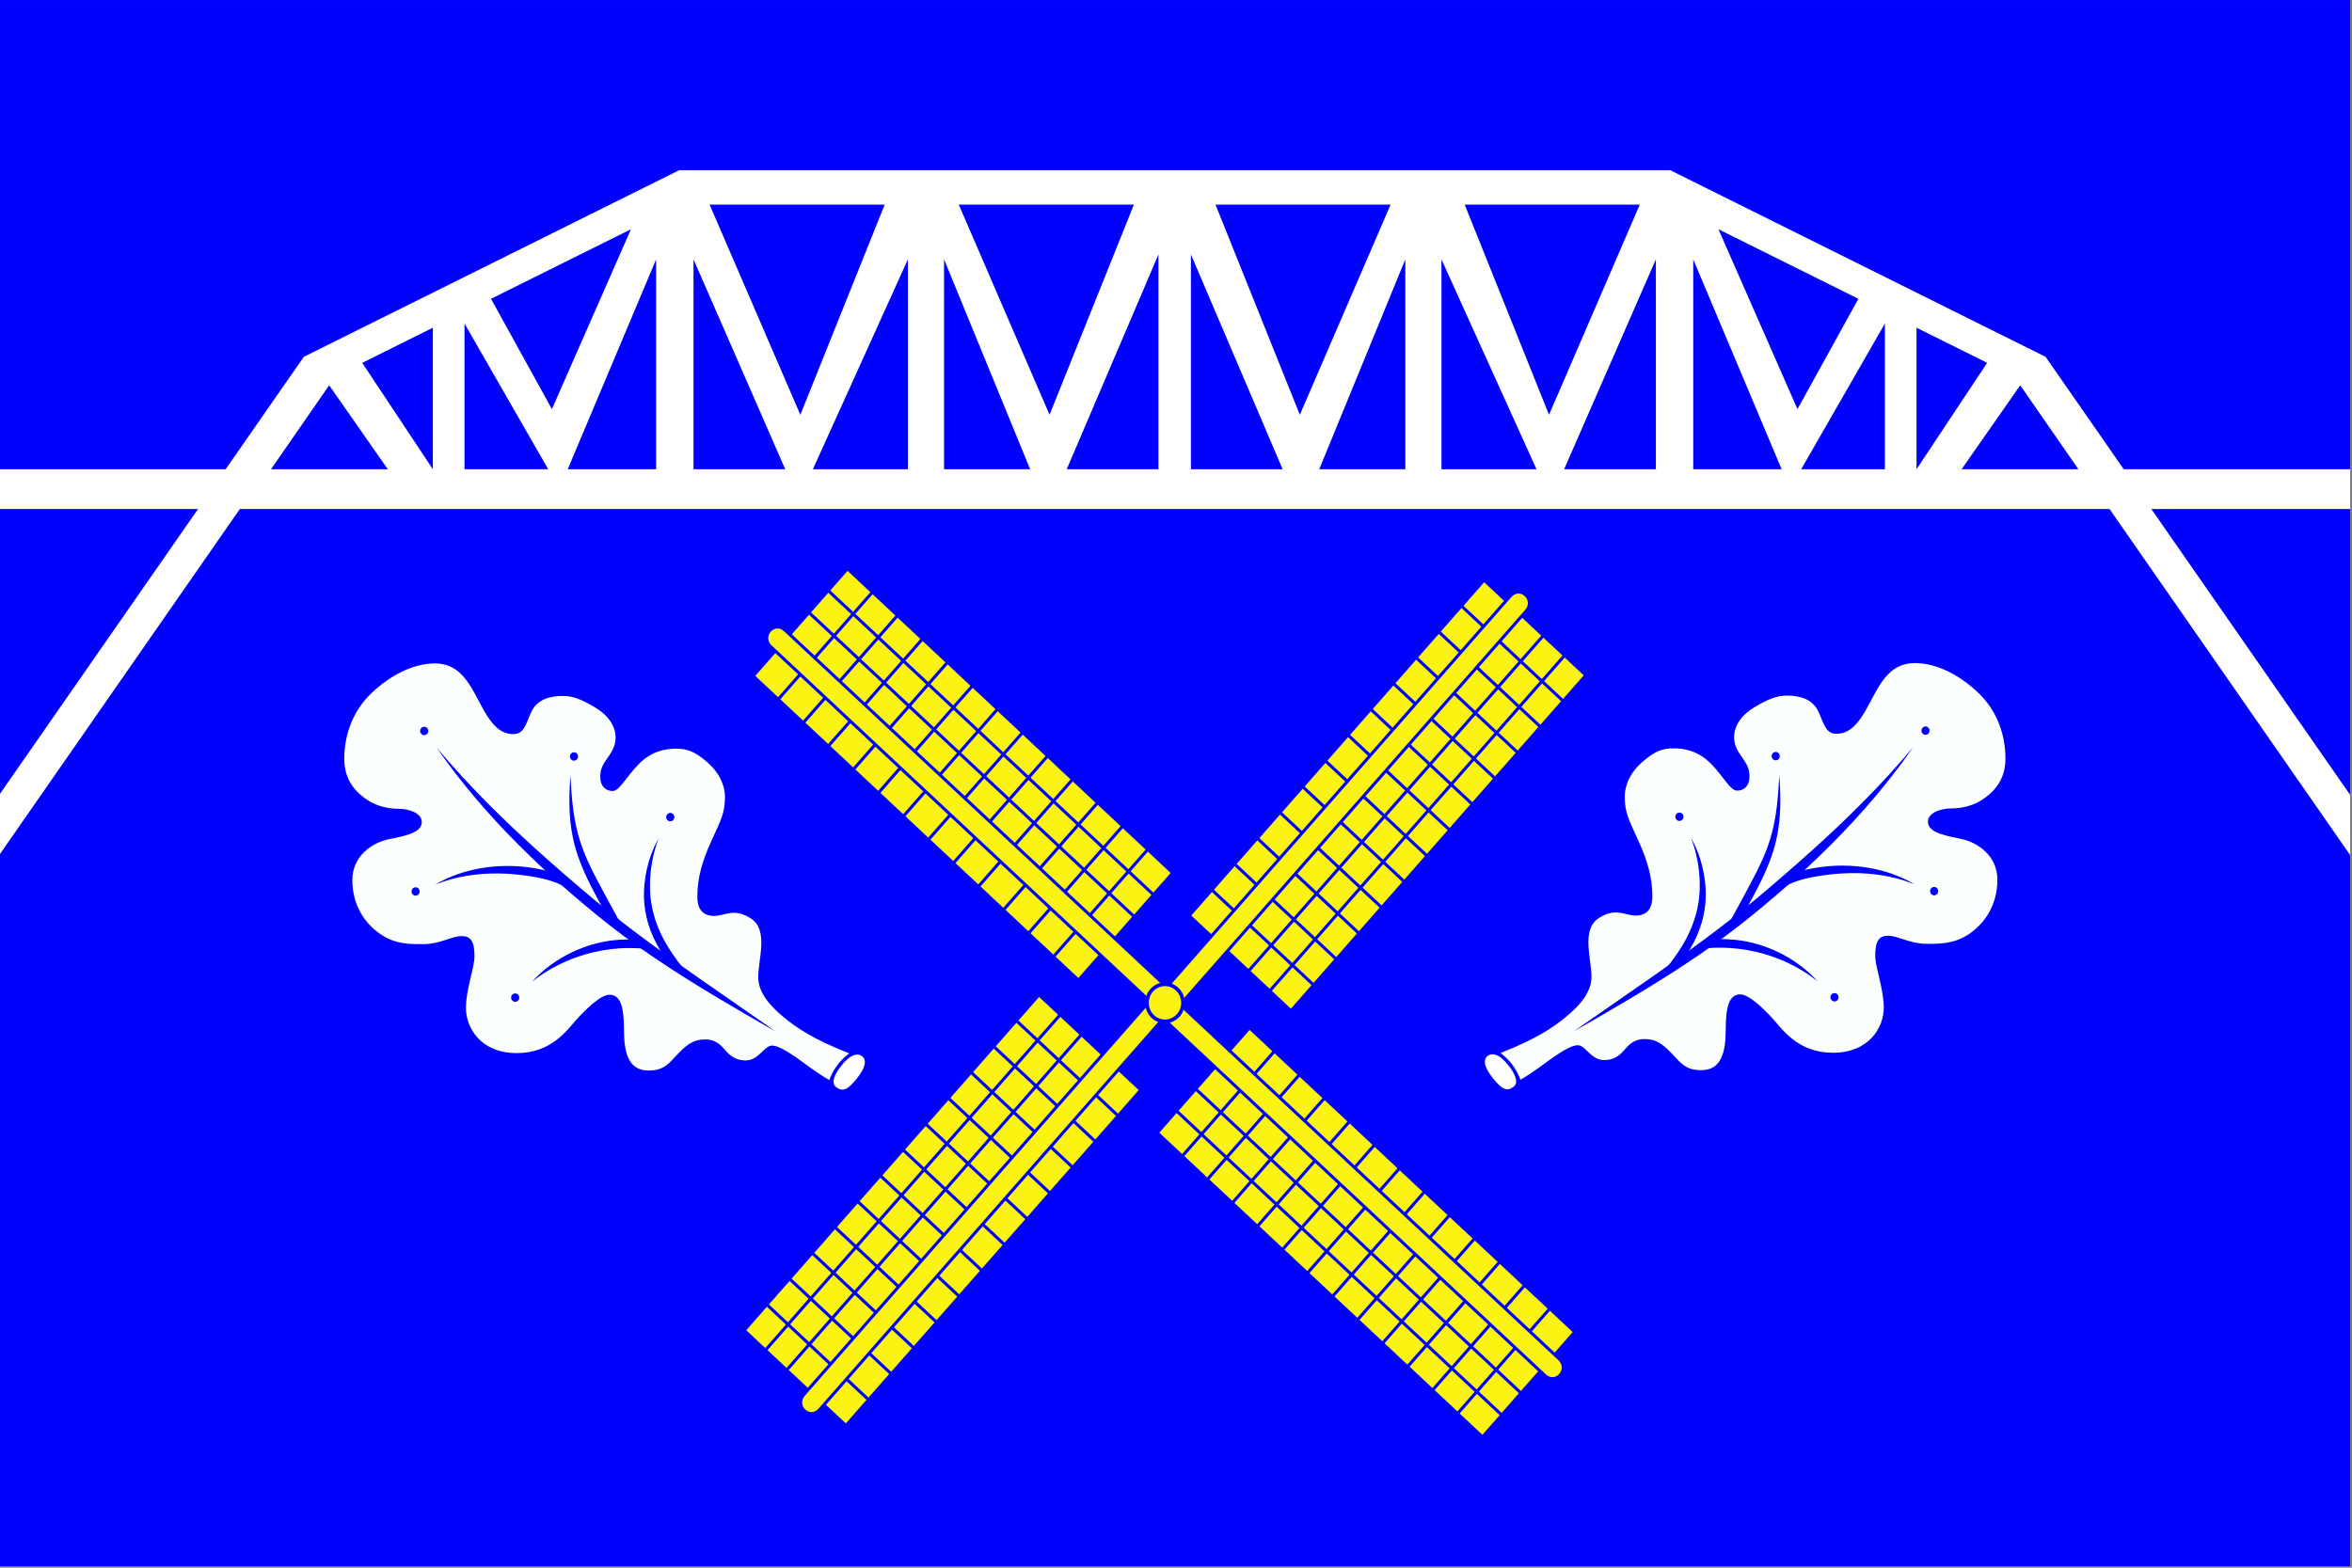 <?xml version="1.0" encoding="UTF-8" standalone="no"?>
<!-- Created with Inkscape (http://www.inkscape.org/) -->

<svg
   xmlns:dc="http://purl.org/dc/elements/1.1/"
   xmlns:cc="http://creativecommons.org/ns#"
   xmlns:rdf="http://www.w3.org/1999/02/22-rdf-syntax-ns#"
   xmlns:svg="http://www.w3.org/2000/svg"
   xmlns="http://www.w3.org/2000/svg"
   xmlns:sodipodi="http://sodipodi.sourceforge.net/DTD/sodipodi-0.dtd"
   xmlns:inkscape="http://www.inkscape.org/namespaces/inkscape"
   version="1.1"
   id="svg2"
   width="324"
   height="216"
   viewBox="0 0 324 216"
   sodipodi:docname="Flagge_Amt_Burg-Sankt_Michaelisdonn.svg"
   inkscape:version="0.92.3 (2405546, 2018-03-11)">
  <rect x="0" y="0" width="324" height="216" fill="#808080" stroke="none"/>
  <defs
     id="defs6" />
  <sodipodi:namedview
     pagecolor="#ffffff"
     bordercolor="#666666"
     borderopacity="1"
     objecttolerance="10"
     gridtolerance="10"
     guidetolerance="10"
     inkscape:pageopacity="0"
     inkscape:pageshadow="2"
     inkscape:window-width="1920"
     inkscape:window-height="1017"
     id="namedview4"
     showgrid="false"
     inkscape:zoom="0.87654321"
     inkscape:cx="190.21112"
     inkscape:cy="86.371304"
     inkscape:window-x="-8"
     inkscape:window-y="-8"
     inkscape:window-maximized="1"
     inkscape:current-layer="svg2" />
  <g
     transform="matrix(0.472,0,0,0.487,-7.038,3.75)"
     style="display:inline"
     id="g1056">
    <path
       d="m 14.789,-7.693 h 686.021 l 3e-5,443.13 H 14.789 Z"
       style="display:inline;opacity:1;fill:#0000fe;fill-opacity:1;stroke-width:15.588;stroke-miterlimit:10"
       id="rect26493"
       inkscape:connector-curvature="0" />
    <path
       d="M 213.13,40.448 103.581,93.247 80.761,125.062 H 14.689 v 11.247 H 72.712 L 14.689,217.188 v 17.031 L 84.912,136.309 H 630.585 l 70.225,97.91 V 217.188 l -58.025,-80.879 h 58.025 v -11.247 H 634.736 L 611.916,93.247 502.367,40.448 Z m 8.876,9.736 h 51.109 l -24.617,59.473 z m 72.726,0 h 51.109 l -24.617,59.473 z m 74.923,0 h 51.109 L 394.272,109.656 Z m 72.726,0 h 51.109 L 466.999,109.656 Z M 199.055,57.155 175.988,108.055 158.213,76.839 Z m 317.387,0 40.842,19.684 -17.775,31.216 z m -163.431,7.126 v 60.781 h -26.77 z m 9.476,0 26.77,60.781 h -26.77 z m -156.08,1.391 v 59.39 h -25.802 z m 10.908,0 26.773,59.39 h -26.773 z m 62.573,0 v 59.39 h -27.738 z m 10.55,0 25.124,59.39 h -25.124 z m 134.622,0 v 59.39 h -25.124 z m 10.55,0 27.738,59.39 h -27.738 z m 62.573,0 v 59.39 h -26.773 z m 10.908,0 25.802,59.39 H 509.09 Z M 150.472,83.824 174.906,125.062 h -24.434 z m 414.553,0 v 41.238 h -24.434 z m -423.784,1.197 V 125.062 L 120.628,94.955 Z m 433.016,0 20.613,9.934 -20.613,30.107 z m -463.28,16.284 17.114,23.758 H 94.002 Z m 493.544,0 16.975,23.758 h -34.088 z"
       style="display:inline;fill:#ffffff;fill-opacity:1;stroke:none;stroke-width:1.228px;stroke-linecap:butt;stroke-linejoin:miter;stroke-opacity:1"
       id="path3972-8"
       inkscape:connector-curvature="0" />
    <g
       style="display:inline;opacity:1"
       transform="matrix(0.591,-0.652,0.652,0.591,-18.865,294.957)"
       id="g12491">
      <g
         style="display:inline"
         id="g25538">
        <path
           d="M 287.333,128.488 H 333.91 V 274.11 h -46.577 z"
           style="opacity:1;fill:#fbf312;fill-opacity:1;stroke:#0000fe;stroke-miterlimit:10;stroke-opacity:1"
           id="rect18177"
           inkscape:connector-curvature="0" />
        <path
           d="M 324.395,128.488 V 274.11 M 314.88,128.488 V 274.11 M 287.333,262.908 H 333.91 M 287.333,251.707 H 333.91 M 287.333,240.505 H 333.91 M 287.333,229.303 H 333.91 M 287.333,218.102 H 333.91 M 287.333,206.9 H 333.91 M 287.333,195.698 h 46.577 m -46.577,-11.202 h 46.577 m -46.577,-11.202 h 46.577 m -46.577,-11.202 h 46.577 m -46.577,-11.202 h 46.577 m -46.577,-11.202 h 46.577"
           style="display:inline;opacity:1;fill:none;stroke:#0000fe;stroke-width:1px;stroke-linecap:butt;stroke-linejoin:miter;stroke-opacity:1"
           id="path22031-21"
           inkscape:connector-curvature="0" />
        <path
           d="m 305.373,126.461 v 170.122 h -7.144 V 126.461 c 0,-4.949 7.144,-4.949 7.144,0 z"
           style="opacity:1;fill:#fbf312;fill-opacity:1;stroke:#0000fe;stroke-miterlimit:10;stroke-opacity:1"
           id="rect13773"
           inkscape:connector-curvature="0" />
      </g>
      <g
         style="display:inline"
         id="g25544">
        <path
           d="m 472.984,287.378 v 45.577 H 327.362 v -45.577 z"
           style="display:inline;opacity:1;fill:#fbf312;fill-opacity:1;stroke:#0000fe;stroke-miterlimit:10;stroke-opacity:1"
           id="rect18177-97"
           inkscape:connector-curvature="0" />
        <path
           d="M 472.984,323.44 H 327.362 m 145.622,-9.515 H 327.362 M 338.564,287.378 v 45.577 m 11.202,-45.577 v 45.577 m 11.202,-45.577 v 45.577 m 11.202,-45.577 v 45.577 m 11.202,-45.577 v 45.577 m 11.202,-45.577 v 45.577 m 11.202,-45.577 v 45.577 M 416.975,287.378 v 45.577 m 11.202,-45.577 v 45.577 m 11.202,-45.577 v 45.577 m 11.202,-45.577 v 45.577 m 11.202,-45.577 v 45.577"
           style="display:inline;opacity:1;fill:none;stroke:#0000fe;stroke-width:1px;stroke-linecap:butt;stroke-linejoin:miter;stroke-opacity:1"
           id="path22031-21-7"
           inkscape:connector-curvature="0" />
        <path
           d="M 475.011,304.418 H 304.889 v -7.144 h 170.122 c 4.949,0 4.949,7.144 0,7.144 z"
           style="opacity:1;fill:#fbf312;fill-opacity:1;stroke:#0000fe;stroke-miterlimit:10;stroke-opacity:1"
           id="rect13773-5"
           inkscape:connector-curvature="0" />
      </g>
      <g
         style="display:inline"
         id="g25551">
        <path
           d="m 314.093,472.029 h -45.576 V 326.407 h 45.576 z"
           style="opacity:1;fill:#fbf312;fill-opacity:1;stroke:#0000fe;stroke-miterlimit:10;stroke-opacity:1"
           id="rect18177-6"
           inkscape:connector-curvature="0" />
        <path
           d="M 278.032,472.029 V 326.407 m 9.515,145.622 V 326.407 m 26.546,11.202 h -45.576 m 45.576,11.202 h -45.576 m 45.576,11.202 h -45.576 m 45.576,11.202 h -45.576 m 45.576,11.202 h -45.576 m 45.576,11.202 h -45.576 m 45.576,11.202 h -45.576 m 45.576,11.202 h -45.576 m 45.576,11.202 h -45.576 m 45.576,11.202 h -45.576 m 45.576,11.202 h -45.576 m 45.576,11.202 h -45.576"
           style="display:inline;opacity:1;fill:none;stroke:#0000fe;stroke-width:1px;stroke-linecap:butt;stroke-linejoin:miter;stroke-opacity:1"
           id="path22031-21-9"
           inkscape:connector-curvature="0" />
        <path
           d="M 297.053,474.057 V 303.935 h 7.144 v 170.122 c 0,4.949 -7.144,4.949 -7.144,0 z"
           style="opacity:1;fill:#fbf312;fill-opacity:1;stroke:#0000fe;stroke-miterlimit:10;stroke-opacity:1"
           id="rect13773-0"
           inkscape:connector-curvature="0" />
      </g>
      <g
         style="display:inline"
         id="g25570">
        <path
           d="M 129.443,313.139 V 267.562 H 275.064 v 45.577 z"
           style="opacity:1;fill:#fbf312;fill-opacity:1;stroke:#0000fe;stroke-width:1;stroke-miterlimit:10;stroke-opacity:1"
           id="rect18177-4"
           inkscape:connector-curvature="0" />
        <path
           d="M 129.443,277.077 H 275.064 m -145.621,9.515 H 275.064 M 263.862,313.139 V 267.562 M 252.661,313.139 V 267.562 M 241.459,313.139 V 267.562 M 230.258,313.139 V 267.562 M 219.056,313.139 V 267.562 M 207.854,313.139 V 267.562 M 196.653,313.139 V 267.562 M 185.451,313.139 V 267.562 M 174.249,313.139 V 267.562 M 163.048,313.139 v -45.577 m -11.202,45.577 v -45.577 m -11.202,45.577 v -45.577"
           style="display:inline;opacity:1;fill:#fbf312;fill-opacity:1;stroke:#0000fe;stroke-width:1px;stroke-linecap:butt;stroke-linejoin:miter;stroke-opacity:1"
           id="path22031-21-5"
           inkscape:connector-curvature="0" />
        <path
           d="m 127.415,296.099 h 170.122 v 7.144 H 127.415 c -4.949,0 -4.949,-7.144 0,-7.144 z"
           style="opacity:1;fill:#fbf312;fill-opacity:1;stroke:#0000fe;stroke-width:1;stroke-miterlimit:10;stroke-dasharray:none;stroke-opacity:1"
           id="rect13773-8"
           inkscape:connector-curvature="0" />
      </g>
      <path
         d="m 307.18,300.259 a 5.967,5.967 0 0 1 -5.967,5.967 5.967,5.967 0 0 1 -5.967,-5.967 5.967,5.967 0 0 1 5.967,-5.967 5.967,5.967 0 0 1 5.967,5.967 z"
         style="display:inline;opacity:1;fill:#fbf312;stroke:#0000fe;stroke-width:1.2;stroke-miterlimit:10;stroke-opacity:1"
         id="path12993"
         inkscape:connector-curvature="0" />
    </g>
    <g
       transform="translate(5.012)"
       id="g35165">
      <g
         transform="matrix(0.972,0,0,0.972,-4.099,24.178)"
         id="g25927">
        <g
           transform="translate(2.492,-280.228)"
           style="display:inline"
           id="g30367">
          <path
             id="path1684"
             d="m 247.358,543.615 c -4.348,-3.462 -7.783,-7.342 -7.783,-11.747 0,-5.286 3.175,-13.729 -2.203,-17.107 -5.083,-3.193 -7.819,-0.734 -11.05,-0.734 -3.12,0 -5.029,-1.689 -5.029,-5.58 0,-5.543 1.489,-10.416 4.182,-16.168 2.91,-6.214 4.114,-8.208 4.114,-12.907 0,-3.12 -1.465,-6.979 -5.727,-10.426 -3.338,-2.7 -5.507,-3.598 -8.957,-3.598 -3.157,0 -7.408,0.681 -11.299,4.572 -3.727,3.727 -5.698,7.746 -7.754,7.746 -2.056,0 -3.708,-1.342 -3.708,-4.095 0,-3.524 1.861,-4.673 3.488,-7.489 2.551,-4.418 0.676,-9.435 -5.029,-12.729 -4.125,-2.381 -6.718,-3.35 -9.692,-3.35 -3.708,0 -7.81,0.858 -9.618,4.956 -1.604,3.636 -2.203,6.151 -5.286,6.151 -4.258,0 -6.95,-3.296 -10.079,-9.152 -3.286,-6.151 -6.323,-11.427 -13.416,-11.427 -6.498,0 -13.473,3.414 -19.237,8.811 -5.459,5.112 -8.003,12.041 -8.003,19.016 0,6.718 4.149,10.257 7.379,12.188 2.472,1.478 5.664,2.302 9.042,2.302 3.047,0 6.773,1.296 6.854,3.719 0.093,2.788 -3.377,3.921 -9.545,5.059 -5.395,0.996 -11.307,4.996 -11.307,11.975 0,7.342 3.856,12.735 8.437,15.738 4.522,2.965 8.707,2.911 12.892,2.911 4.919,0 8.59,-2.35 11.454,-2.35 2.57,0 3.902,1.212 3.902,5.837 0,3.377 -2.57,9.655 -2.57,15.088 0,5.727 4.395,13.133 15.261,13.133 10.573,0 15.232,-6.888 17.988,-9.829 2.203,-2.349 7.049,-7.159 9.839,-7.159 3.194,0 4.369,3.231 4.369,10.169 0,6.608 1.285,11.894 7.342,11.894 4.626,0 6.035,-1.931 8.811,-4.809 3.521,-3.652 5.617,-4.242 8.37,-4.242 2.148,0 3.97,0.914 5.585,2.81 1.647,1.934 3.483,3.304 6.383,3.304 4.038,0 5.58,-4.332 7.966,-4.332 1.623,0 4.377,1.543 7.262,3.47 2.885,1.928 5.862,4.308 9.917,6.582 1.387,-3.62 3.545,-5.95 5.966,-7.785 -10.941,-4.203 -15.729,-7.407 -19.51,-10.418 z"
             style="display:inline;opacity:1;fill:#fcffff;fill-opacity:1;stroke:none;stroke-width:0.502;stroke-linecap:butt;stroke-linejoin:miter;stroke-dasharray:none;stroke-opacity:1"
             inkscape:connector-curvature="0" />
          <path
             id="path12307"
             d="m 264.245,557.969 c 2.902,-3.743 5.176,-4.038 6.424,-3.157 1.666,1.176 1.015,3.476 -1.419,6.472 -2.966,3.651 -4.473,3.872 -6.227,2.626 -1.956,-1.39 -0.002,-4.362 1.221,-5.941 z"
             style="opacity:1;fill:#ffffff;fill-opacity:1;stroke:none;stroke-width:0.5;stroke-linecap:butt;stroke-linejoin:miter;stroke-dasharray:none;stroke-opacity:1"
             inkscape:connector-curvature="0" />
          <g
             style="display:inline;opacity:1"
             id="g26289">
            <path
               id="path15976"
               d="m 194.812,516.639 c 11.727,8.926 24.395,16.507 33.921,21.992 9.547,5.498 16.004,8.99 16.004,8.99 0,0 -6.072,-4.137 -15.212,-10.265 -9.108,-6.106 -21.338,-14.301 -32.896,-23.105 -2.204,-1.678 -4.407,-3.408 -6.656,-5.229 -1.336,-1.082 -2.639,-2.147 -3.908,-3.197 -12.307,-10.181 -21.721,-18.537 -30.379,-27.212 -7.86,-7.875 -12.655,-13.593 -12.655,-13.593 0,0 4.195,6.172 11.559,14.615 7.799,8.942 17.523,18.549 29.563,28.501 1.278,1.057 2.588,2.129 3.933,3.217 2.272,1.839 4.498,3.587 6.726,5.284 z"
               style="opacity:1;fill:#0000fe;fill-opacity:1;fill-rule:nonzero;stroke:none;stroke-width:3;stroke-linecap:butt;stroke-linejoin:miter;stroke-dasharray:none;stroke-opacity:1"
               inkscape:connector-curvature="0" />
            <path
               id="path17506"
               d="m 217.112,529.355 c -2.227,-2.629 -4.587,-6.03 -5.954,-8.54 -2.516,-4.632 -3.897,-9.469 -4.062,-14.133 v 0 c -0.338,-8.8 2.597,-15.197 2.597,-15.197 0,0 -3.968,5.84 -4.413,15.186 v 0 c -0.222,4.985 0.962,10.352 3.683,15.339 1.46,2.681 2.894,4.808 5.214,7.547 z"
               style="display:inline;opacity:1;fill:#0000fe;fill-opacity:1;fill-rule:nonzero;stroke:none;stroke-width:2.5;stroke-linecap:butt;stroke-linejoin:miter;stroke-dasharray:none;stroke-opacity:1"
               inkscape:connector-curvature="0" />
            <path
               id="path17508"
               d="m 198.018,515.803 c -1.691,-3.032 -3.21,-5.704 -4.564,-8.141 -3.074,-5.551 -5.725,-10.286 -7.43,-15.589 0,0 0,0 0,0 -1.625,-5.005 -2.194,-10.082 -2.472,-13.386 -0.29,-3.449 -0.343,-5.532 -0.343,-5.532 0,0 -0.23,2.07 -0.314,5.552 -0.081,3.355 -0.003,8.508 1.334,13.879 0,0 0,10e-6 0,10e-6 1.407,5.586 3.972,10.786 7.039,16.29 1.359,2.446 2.878,5.119 4.567,8.145 z"
               style="display:inline;opacity:1;fill:#0000fe;fill-opacity:1;fill-rule:nonzero;stroke:none;stroke-width:2.5;stroke-linecap:butt;stroke-linejoin:miter;stroke-dasharray:none;stroke-opacity:1"
               inkscape:connector-curvature="0" />
            <path
               id="path17510"
               d="m 183.205,503.916 c -2.339,-1.697 -5.752,-2.862 -9.894,-3.607 -8.184,-1.488 -15.696,-0.821 -21.683,0.86 -5.717,1.605 -9.012,3.771 -9.012,3.771 0,0 3.601,-1.602 9.285,-2.554 6.053,-1.014 13.055,-1.023 20.967,0.383 3.98,0.716 7.188,1.829 9.209,3.148 z"
               style="display:inline;opacity:1;fill:#0000fe;fill-opacity:1;fill-rule:nonzero;stroke:none;stroke-width:2.5;stroke-linecap:butt;stroke-linejoin:miter;stroke-dasharray:none;stroke-opacity:1"
               inkscape:connector-curvature="0" />
            <path
               id="path17512"
               d="m 205.253,521.091 c -2.63,-0.239 -4.794,-0.281 -7.353,-0.123 -7.77,0.48 -14.389,3.234 -19.215,6.371 -4.66,3.028 -7.012,5.869 -7.012,5.869 0,0 2.809,-2.387 7.632,-4.786 5.063,-2.518 11.402,-4.504 18.75,-4.959 2.428,-0.15 4.904,-0.11 7.412,0.118 z"
               style="display:inline;opacity:1;fill:#0000fe;fill-opacity:1;fill-rule:nonzero;stroke:none;stroke-width:2.5;stroke-linecap:butt;stroke-linejoin:miter;stroke-dasharray:none;stroke-opacity:1"
               inkscape:connector-curvature="0" />
            <path
               d="m 140.5,460.196 a 1.216,1.216 0 0 1 -1.216,1.216 1.216,1.216 0 0 1 -1.216,-1.216 1.216,1.216 0 0 1 1.216,-1.216 1.216,1.216 0 0 1 1.216,1.216 z"
               style="opacity:1;fill:#0000fe;fill-opacity:1;stroke-width:2.661;stroke-linejoin:bevel;stroke-miterlimit:10"
               id="path24556"
               inkscape:connector-curvature="0" />
            <path
               d="m 137.913,506.915 a 1.216,1.216 0 0 1 -1.216,1.216 1.216,1.216 0 0 1 -1.216,-1.216 1.216,1.216 0 0 1 1.216,-1.216 1.216,1.216 0 0 1 1.216,1.216 z"
               style="opacity:1;fill:#0000fe;fill-opacity:1;stroke-width:2.661;stroke-linejoin:bevel;stroke-miterlimit:10"
               id="path24556-9"
               inkscape:connector-curvature="0" />
            <path
               d="m 167.818,537.809 a 1.216,1.216 0 0 1 -1.216,1.216 1.216,1.216 0 0 1 -1.216,-1.216 1.216,1.216 0 0 1 1.216,-1.216 1.216,1.216 0 0 1 1.216,1.216 z"
               style="opacity:1;fill:#0000fe;fill-opacity:1;stroke-width:2.661;stroke-linejoin:bevel;stroke-miterlimit:10"
               id="path24556-99"
               inkscape:connector-curvature="0" />
            <path
               d="m 214.387,485.269 a 1.216,1.216 0 0 1 -1.216,1.216 1.216,1.216 0 0 1 -1.216,-1.216 1.216,1.216 0 0 1 1.216,-1.216 1.216,1.216 0 0 1 1.216,1.216 z"
               style="opacity:1;fill:#0000fe;fill-opacity:1;stroke-width:2.661;stroke-linejoin:bevel;stroke-miterlimit:10"
               id="path24556-6"
               inkscape:connector-curvature="0" />
            <path
               d="m 185.477,467.617 a 1.216,1.216 0 0 1 -1.216,1.216 1.216,1.216 0 0 1 -1.216,-1.216 1.216,1.216 0 0 1 1.216,-1.216 1.216,1.216 0 0 1 1.216,1.216 z"
               style="opacity:1;fill:#0000fe;fill-opacity:1;stroke-width:2.661;stroke-linejoin:bevel;stroke-miterlimit:10"
               id="path24556-8"
               inkscape:connector-curvature="0" />
          </g>
        </g>
      </g>
      <g
         transform="matrix(-0.972,0,0,0.972,707.25,-248.301)"
         style="display:inline"
         id="g30367-1">
        <path
           id="path1684-2"
           d="m 247.358,543.615 c -4.348,-3.462 -7.783,-7.342 -7.783,-11.747 0,-5.286 3.175,-13.729 -2.203,-17.107 -5.083,-3.193 -7.819,-0.734 -11.05,-0.734 -3.12,0 -5.029,-1.689 -5.029,-5.58 0,-5.543 1.489,-10.416 4.182,-16.168 2.91,-6.214 4.114,-8.208 4.114,-12.907 0,-3.12 -1.465,-6.979 -5.727,-10.426 -3.338,-2.7 -5.507,-3.598 -8.957,-3.598 -3.157,0 -7.408,0.681 -11.299,4.572 -3.727,3.727 -5.698,7.746 -7.754,7.746 -2.056,0 -3.708,-1.342 -3.708,-4.095 0,-3.524 1.861,-4.673 3.488,-7.489 2.551,-4.418 0.676,-9.435 -5.029,-12.729 -4.125,-2.381 -6.718,-3.35 -9.692,-3.35 -3.708,0 -7.81,0.858 -9.618,4.956 -1.604,3.636 -2.203,6.151 -5.286,6.151 -4.258,0 -6.95,-3.296 -10.079,-9.152 -3.286,-6.151 -6.323,-11.427 -13.416,-11.427 -6.498,0 -13.473,3.414 -19.237,8.811 -5.459,5.112 -8.003,12.041 -8.003,19.016 0,6.718 4.149,10.257 7.379,12.188 2.472,1.478 5.664,2.302 9.042,2.302 3.047,0 6.773,1.296 6.854,3.719 0.093,2.788 -3.377,3.921 -9.545,5.059 -5.395,0.996 -11.307,4.996 -11.307,11.975 0,7.342 3.856,12.735 8.437,15.738 4.522,2.965 8.707,2.911 12.892,2.911 4.919,0 8.59,-2.35 11.454,-2.35 2.57,0 3.902,1.212 3.902,5.837 0,3.377 -2.57,9.655 -2.57,15.088 0,5.727 4.395,13.133 15.261,13.133 10.573,0 15.232,-6.888 17.988,-9.829 2.203,-2.349 7.049,-7.159 9.839,-7.159 3.194,0 4.369,3.231 4.369,10.169 0,6.608 1.285,11.894 7.342,11.894 4.626,0 6.035,-1.931 8.811,-4.809 3.521,-3.652 5.617,-4.242 8.37,-4.242 2.148,0 3.97,0.914 5.585,2.81 1.647,1.934 3.483,3.304 6.383,3.304 4.038,0 5.58,-4.332 7.966,-4.332 1.623,0 4.377,1.543 7.262,3.47 2.885,1.928 5.862,4.308 9.917,6.582 1.387,-3.62 3.545,-5.95 5.966,-7.785 -10.941,-4.203 -15.729,-7.407 -19.51,-10.418 z"
           style="display:inline;opacity:1;fill:#fcffff;fill-opacity:1;stroke:none;stroke-width:0.502;stroke-linecap:butt;stroke-linejoin:miter;stroke-dasharray:none;stroke-opacity:1"
           inkscape:connector-curvature="0" />
        <path
           id="path12307-0"
           d="m 264.245,557.969 c 2.902,-3.743 5.176,-4.038 6.424,-3.157 1.666,1.176 1.015,3.476 -1.419,6.472 -2.966,3.651 -4.473,3.872 -6.227,2.626 -1.956,-1.39 -0.002,-4.362 1.221,-5.941 z"
           style="opacity:1;fill:#ffffff;fill-opacity:1;stroke:none;stroke-width:0.5;stroke-linecap:butt;stroke-linejoin:miter;stroke-dasharray:none;stroke-opacity:1"
           inkscape:connector-curvature="0" />
        <g
           style="display:inline;opacity:1;fill:#0000fe;fill-opacity:1"
           id="g26289-5">
          <path
             id="path15976-0"
             d="m 194.812,516.639 c 11.727,8.926 24.395,16.507 33.921,21.992 9.547,5.498 16.004,8.99 16.004,8.99 0,0 -6.072,-4.137 -15.212,-10.265 -9.108,-6.106 -21.338,-14.301 -32.896,-23.105 -2.204,-1.678 -4.407,-3.408 -6.656,-5.229 -1.336,-1.082 -2.639,-2.147 -3.908,-3.197 -12.307,-10.181 -21.721,-18.537 -30.379,-27.212 -7.86,-7.875 -12.655,-13.593 -12.655,-13.593 0,0 4.195,6.172 11.559,14.615 7.799,8.942 17.523,18.549 29.563,28.501 1.278,1.057 2.588,2.129 3.933,3.217 2.272,1.839 4.498,3.587 6.726,5.284 z"
             style="opacity:1;fill:#0000fe;fill-opacity:1;fill-rule:nonzero;stroke:none;stroke-width:3;stroke-linecap:butt;stroke-linejoin:miter;stroke-dasharray:none;stroke-opacity:1"
             inkscape:connector-curvature="0" />
          <path
             id="path17506-1"
             d="m 217.112,529.355 c -2.227,-2.629 -4.587,-6.03 -5.954,-8.54 -2.516,-4.632 -3.897,-9.469 -4.062,-14.133 v 0 c -0.338,-8.8 2.597,-15.197 2.597,-15.197 0,0 -3.968,5.84 -4.413,15.186 v 0 c -0.222,4.985 0.962,10.352 3.683,15.339 1.46,2.681 2.894,4.808 5.214,7.547 z"
             style="display:inline;opacity:1;fill:#0000fe;fill-opacity:1;fill-rule:nonzero;stroke:none;stroke-width:2.5;stroke-linecap:butt;stroke-linejoin:miter;stroke-dasharray:none;stroke-opacity:1"
             inkscape:connector-curvature="0" />
          <path
             id="path17508-9"
             d="m 198.018,515.803 c -1.691,-3.032 -3.21,-5.704 -4.564,-8.141 -3.074,-5.551 -5.725,-10.286 -7.43,-15.589 0,0 0,0 0,0 -1.625,-5.005 -2.194,-10.082 -2.472,-13.386 -0.29,-3.449 -0.343,-5.532 -0.343,-5.532 0,0 -0.23,2.07 -0.314,5.552 -0.081,3.355 -0.003,8.508 1.334,13.879 0,0 0,10e-6 0,10e-6 1.407,5.586 3.972,10.786 7.039,16.29 1.359,2.446 2.878,5.119 4.567,8.145 z"
             style="display:inline;opacity:1;fill:#0000fe;fill-opacity:1;fill-rule:nonzero;stroke:none;stroke-width:2.5;stroke-linecap:butt;stroke-linejoin:miter;stroke-dasharray:none;stroke-opacity:1"
             inkscape:connector-curvature="0" />
          <path
             id="path17510-9"
             d="m 183.205,503.916 c -2.339,-1.697 -5.752,-2.862 -9.894,-3.607 -8.184,-1.488 -15.696,-0.821 -21.683,0.86 -5.717,1.605 -9.012,3.771 -9.012,3.771 0,0 3.601,-1.602 9.285,-2.554 6.053,-1.014 13.055,-1.023 20.967,0.383 3.98,0.716 7.188,1.829 9.209,3.148 z"
             style="display:inline;opacity:1;fill:#0000fe;fill-opacity:1;fill-rule:nonzero;stroke:none;stroke-width:2.5;stroke-linecap:butt;stroke-linejoin:miter;stroke-dasharray:none;stroke-opacity:1"
             inkscape:connector-curvature="0" />
          <path
             id="path17512-3"
             d="m 205.253,521.091 c -2.63,-0.239 -4.794,-0.281 -7.353,-0.123 -7.77,0.48 -14.389,3.234 -19.215,6.371 -4.66,3.028 -7.012,5.869 -7.012,5.869 0,0 2.809,-2.387 7.632,-4.786 5.063,-2.518 11.402,-4.504 18.75,-4.959 2.428,-0.15 4.904,-0.11 7.412,0.118 z"
             style="display:inline;opacity:1;fill:#0000fe;fill-opacity:1;fill-rule:nonzero;stroke:none;stroke-width:2.5;stroke-linecap:butt;stroke-linejoin:miter;stroke-dasharray:none;stroke-opacity:1"
             inkscape:connector-curvature="0" />
          <path
             d="m 140.5,460.196 a 1.216,1.216 0 0 1 -1.216,1.216 1.216,1.216 0 0 1 -1.216,-1.216 1.216,1.216 0 0 1 1.216,-1.216 1.216,1.216 0 0 1 1.216,1.216 z"
             style="opacity:1;fill:#0000fe;fill-opacity:1;stroke-width:2.661;stroke-linejoin:bevel;stroke-miterlimit:10"
             id="path24556-88"
             inkscape:connector-curvature="0" />
          <path
             d="m 137.913,506.915 a 1.216,1.216 0 0 1 -1.216,1.216 1.216,1.216 0 0 1 -1.216,-1.216 1.216,1.216 0 0 1 1.216,-1.216 1.216,1.216 0 0 1 1.216,1.216 z"
             style="opacity:1;fill:#0000fe;fill-opacity:1;stroke-width:2.661;stroke-linejoin:bevel;stroke-miterlimit:10"
             id="path24556-9-2"
             inkscape:connector-curvature="0" />
          <path
             d="m 167.818,537.809 a 1.216,1.216 0 0 1 -1.216,1.216 1.216,1.216 0 0 1 -1.216,-1.216 1.216,1.216 0 0 1 1.216,-1.216 1.216,1.216 0 0 1 1.216,1.216 z"
             style="opacity:1;fill:#0000fe;fill-opacity:1;stroke-width:2.661;stroke-linejoin:bevel;stroke-miterlimit:10"
             id="path24556-99-2"
             inkscape:connector-curvature="0" />
          <path
             d="m 214.387,485.269 a 1.216,1.216 0 0 1 -1.216,1.216 1.216,1.216 0 0 1 -1.216,-1.216 1.216,1.216 0 0 1 1.216,-1.216 1.216,1.216 0 0 1 1.216,1.216 z"
             style="opacity:1;fill:#0000fe;fill-opacity:1;stroke-width:2.661;stroke-linejoin:bevel;stroke-miterlimit:10"
             id="path24556-6-5"
             inkscape:connector-curvature="0" />
          <path
             d="m 185.477,467.617 a 1.216,1.216 0 0 1 -1.216,1.216 1.216,1.216 0 0 1 -1.216,-1.216 1.216,1.216 0 0 1 1.216,-1.216 1.216,1.216 0 0 1 1.216,1.216 z"
             style="opacity:1;fill:#0000fe;fill-opacity:1;stroke-width:2.661;stroke-linejoin:bevel;stroke-miterlimit:10"
             id="path24556-8-6"
             inkscape:connector-curvature="0" />
        </g>
      </g>
    </g>
  </g>
</svg>
